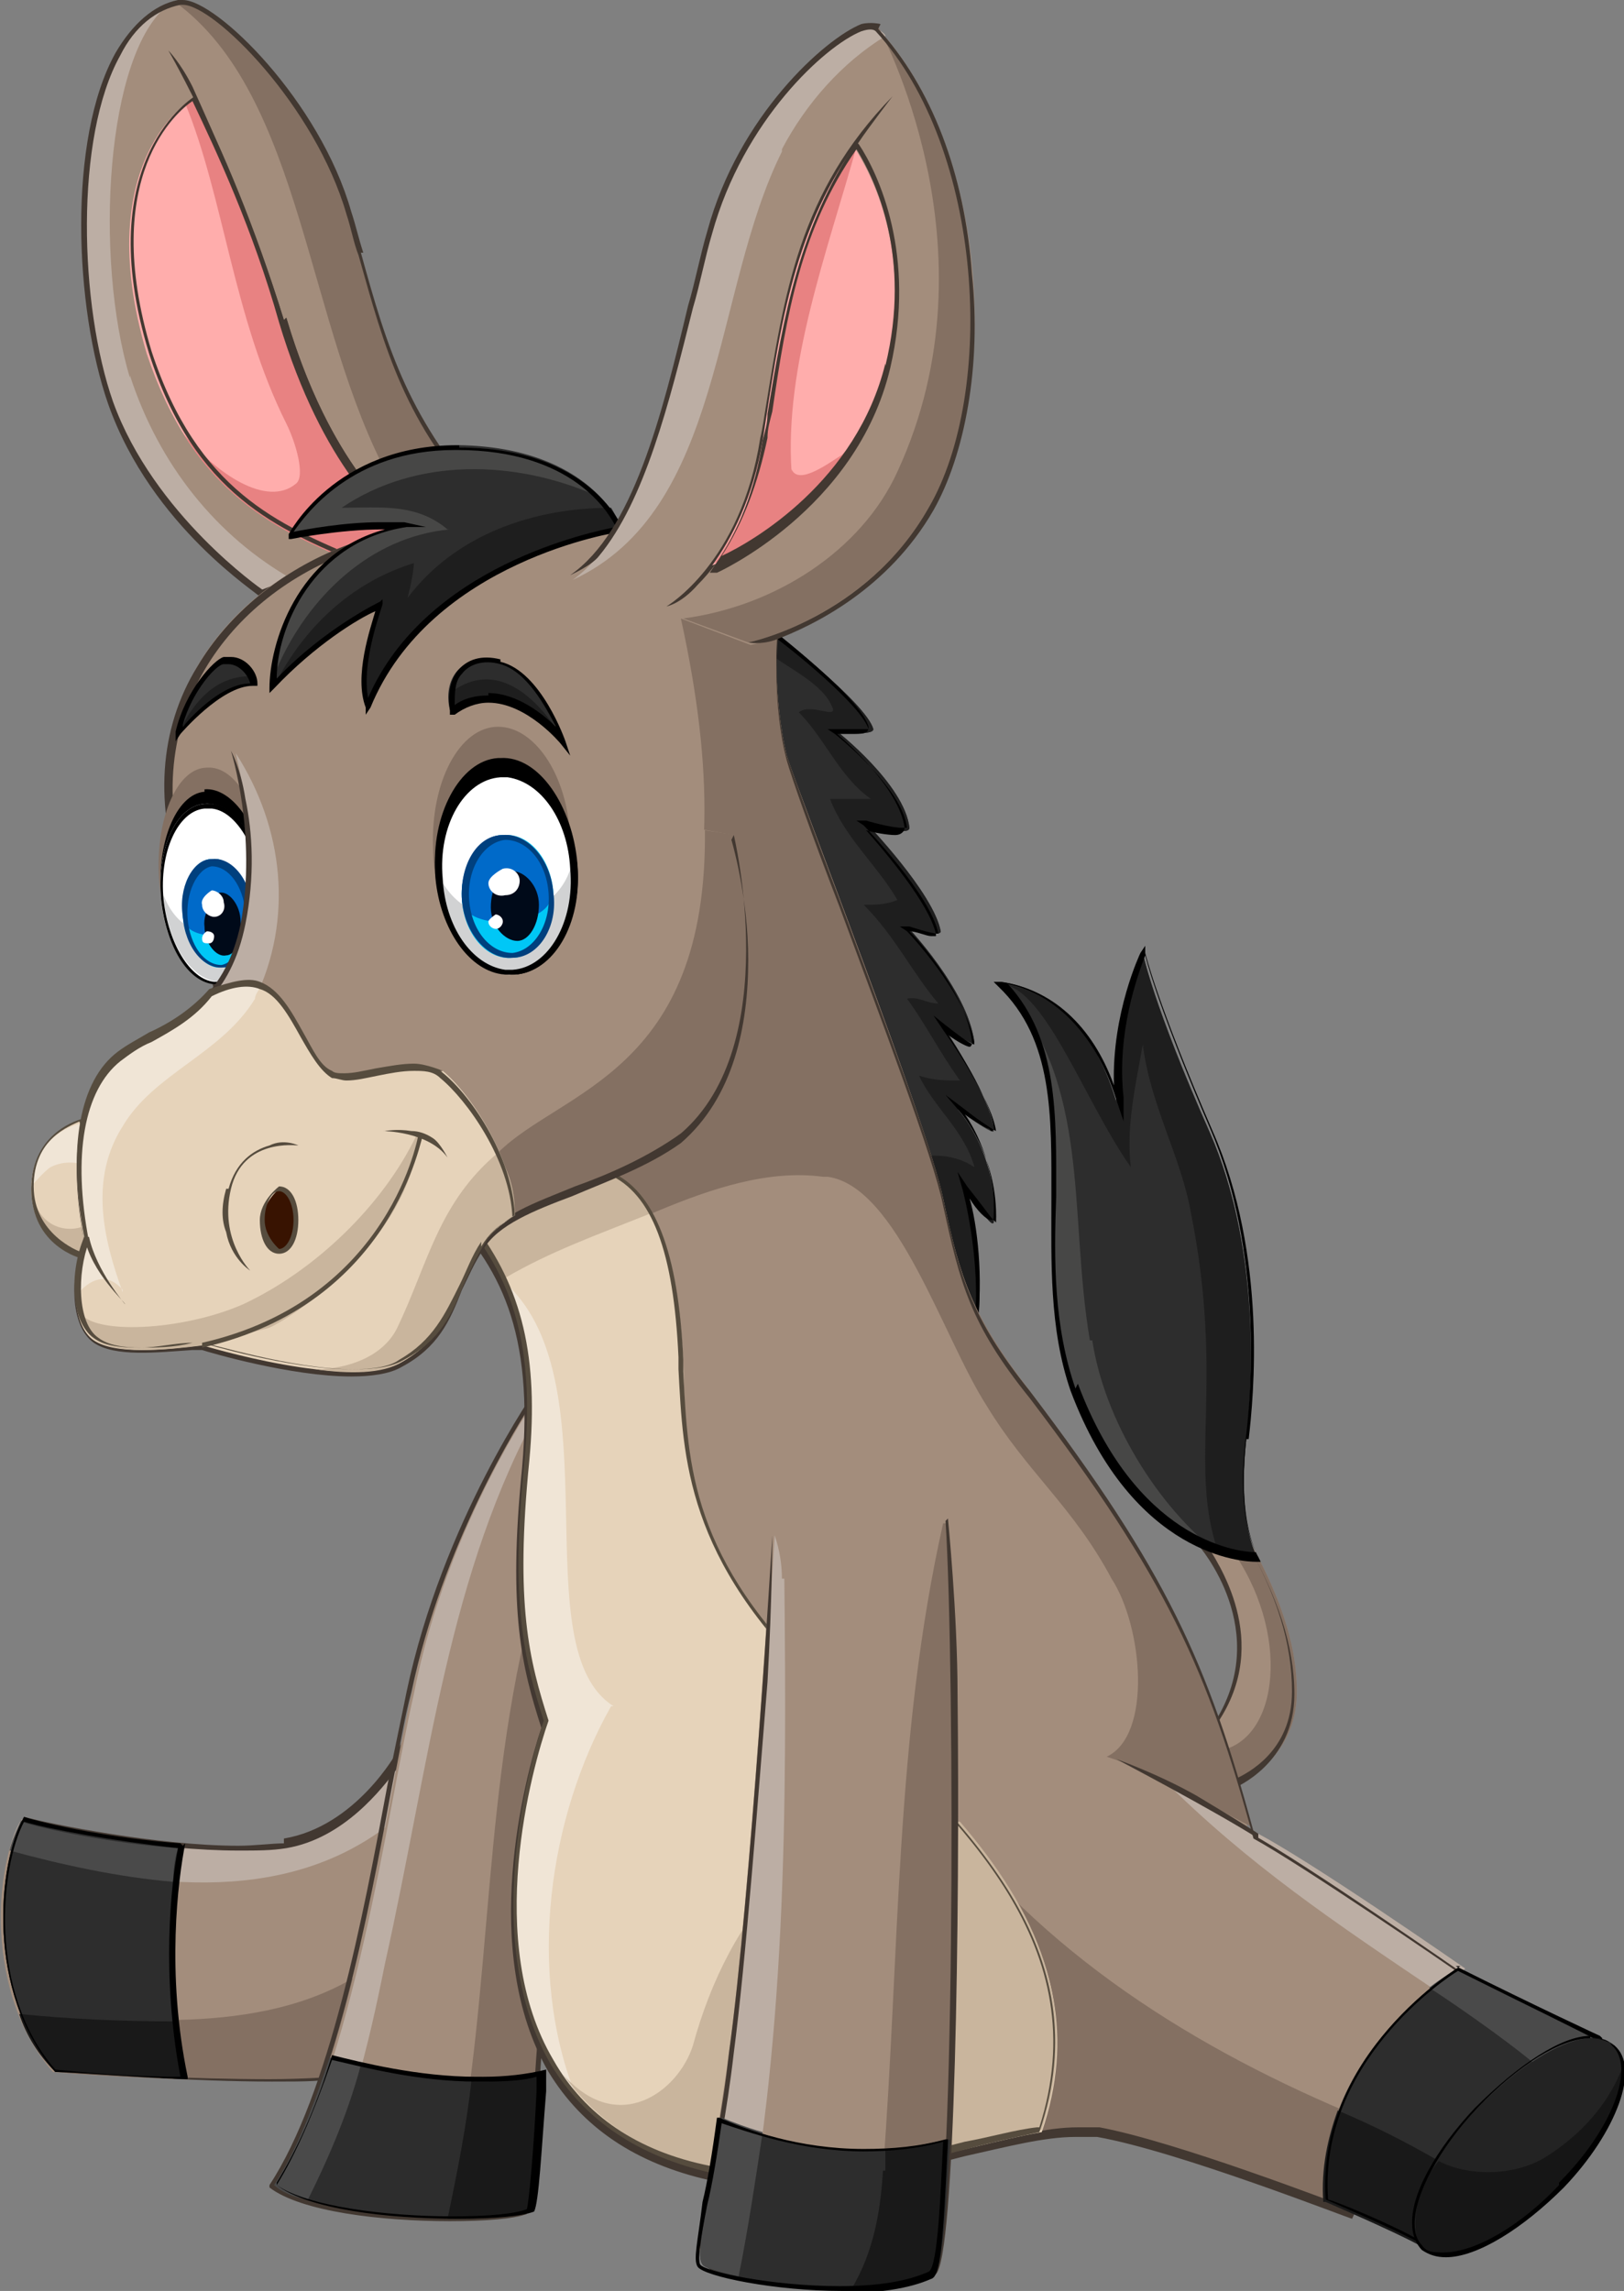 <?xml version="1.0" encoding="UTF-8"?><svg id="Layer_2" xmlns="http://www.w3.org/2000/svg" viewBox="0 0 6.75 9.52"><rect x="0" y="0" width="6.75" height="9.52" fill="#808080" stroke="none"/><defs><style>.cls-1{fill:#bcaea4;}.cls-2{fill:#e6d3ba;}.cls-3{fill:#fff;}.cls-4{fill:#4a4a4a;}.cls-5{fill:#00c7f6;}.cls-6{fill:#232323;}.cls-7{fill:#564c3e;}.cls-8{fill:#a38d7c;}.cls-9{fill:#847062;}.cls-10{fill:#f0e5d6;}.cls-11{fill:#e88282;}.cls-12{fill:#474746;}.cls-13{fill:#d1d2d3;}.cls-14{fill:#381301;}.cls-15{fill:#ffadac;}.cls-16{fill:#006ac9;}.cls-17{fill:#161616;}.cls-18{fill:#000a19;}.cls-19{fill:#2d2d2d;}.cls-20{fill:#191919;}.cls-21{fill:#c9b59d;}.cls-22{fill:#423831;}.cls-23{fill:#1e1e1e;}.cls-24{fill:#00407e;}</style></defs><g><path class="cls-8" d="m.74.01c-.45.1-.46,1.15-.28,1.66.18.51.63.79.63.79,0,0,.53-.22.95-.34-.4-.42-.45-.77-.59-1.24C1.32.41.87-.02.74.01Z"/><path class="cls-1" d="m.54,1.57C.39,1.07.44.22.7.02c-.42.15-.42,1.16-.24,1.65.18.51.63.79.63.79,0,0,.05-.02.13-.05-.32-.18-.56-.48-.68-.85Z"/><path class="cls-9" d="m1.45.88C1.32.41.87-.02.74.01c0,0,0,0-.01,0,.53.39.54,1.34.89,1.98.05.09.12.13.18.2.08-.03.16-.05.24-.07-.4-.42-.45-.77-.59-1.24Z"/><path class="cls-22" d="m1.51,1.05c-.02-.06-.03-.11-.05-.17-.13-.46-.56-.88-.7-.88,0,0-.01,0-.02,0-.1.02-.19.1-.26.22-.2.36-.17,1.06-.03,1.46.18.51.63.79.63.8h0s0,0,0,0c0,0,.53-.22.95-.34h.02s-.01-.02-.01-.02c-.34-.37-.43-.67-.54-1.07Zm-.42,1.4s-.45-.31-.62-.78c-.14-.4-.16-1.1.03-1.44.06-.12.15-.19.25-.21,0,0,0,0,.01,0C.89.02,1.31.44,1.44.89c.02.06.03.12.05.17.11.39.19.7.53,1.06-.4.12-.88.31-.93.33Z"/></g><path class="cls-22" d="m1.18,1.33c-.13-.42-.29-.77-.38-.97-.05-.1-.1-.15-.1-.15,0,0,.28.48.47,1.12.21.72.57.91.57.91v-.02s-.34-.19-.55-.9Z"/><g><path class="cls-15" d="m1.17,1.34c-.12-.4-.27-.73-.37-.93,0,0-.43.25-.19,1.06.19.57.52.72.87.87.15,0,.21-.06.23-.11-.08-.05-.36-.28-.54-.89Z"/><path class="cls-11" d="m1.17,1.34c-.12-.4-.27-.73-.37-.93,0,0,0,0-.03.02.16.39.2.89.42,1.33.04.08.08.22.04.25-.12.1-.33-.04-.47-.21.19.31.45.43.72.54.15,0,.21-.06.23-.11-.08-.05-.36-.28-.54-.89Z"/><path class="cls-22" d="m1.18,1.33c-.12-.39-.26-.72-.37-.93h0s0,0,0,0c0,0-.44.26-.19,1.07.19.59.54.73.87.87h0s.01,0,.02,0h0c.16,0,.21-.08.22-.12h0s0-.01,0-.01c-.08-.05-.36-.28-.54-.89Zm.31.99c-.33-.14-.67-.28-.86-.86-.22-.73.11-1,.17-1.04.1.21.25.53.36.92.18.6.45.83.54.89-.02.03-.07.1-.22.09Z"/></g><g><path class="cls-19" d="m4.13,4.69c-.02-.15-.22-.44-.22-.44,0,0,.14.11.14.08-.03-.22-.28-.48-.28-.48,0,0,.14.05.14.02-.03-.16-.31-.45-.31-.45,0,0,.18.06.18.02-.02-.18-.3-.4-.3-.4,0,0,.15.02.15-.01-.03-.11-.42-.41-.42-.41,0,0-.05.21,0,.47.07.35.26.8.33,1.03.13.41.28,1.03.52,1.42.04-.29-.04-.6-.04-.6,0,0,.1.17.11.14.02-.29-.15-.47-.15-.47,0,0,.15.11.15.09Z"/><path class="cls-23" d="m3.98,4.6s.15.11.15.09c-.02-.15-.22-.44-.22-.44,0,0,.14.11.14.08-.03-.22-.28-.48-.28-.48,0,0,.14.05.14.02-.03-.16-.31-.45-.31-.45,0,0,.18.06.18.02-.02-.18-.3-.4-.3-.4,0,0,.15.02.15-.01-.03-.11-.42-.41-.42-.41,0,0,0,.03-.02.09.09.07.23.13.27.23.02.05-.09-.02-.14.02.11.11.17.27.3.36h-.17c.06.16.2.28.28.42-.05.02-.09.02-.14.02.13.13.2.28.31.41-.05,0-.08-.03-.13-.02.08.11.14.23.22.34-.06,0-.11,0-.17-.02.06.13.19.23.23.38-.09-.06-.21-.06-.3-.02.08.26.18.52.31.71.04-.29-.04-.6-.04-.6,0,0,.1.17.11.14.02-.29-.15-.47-.15-.47Z"/><path d="m4.12,4.7s.01,0,.01-.01c-.01-.11-.13-.3-.19-.39.04.03.08.05.09.05,0,0,.01,0,.01-.02-.02-.18-.19-.39-.26-.46.03,0,.07.02.09.02,0,0,.02,0,.02,0,0,0,0,0,0-.01-.03-.13-.22-.35-.29-.43.03.01.09.02.12.02s.04-.02.04-.03c-.02-.15-.21-.33-.28-.39.01,0,.03,0,.05,0,.06,0,.08,0,.08-.03h0c-.03-.12-.41-.41-.42-.42h-.01s0,0,0,0c0,0-.05.21,0,.48.05.25.16.55.25.79.03.09.06.18.09.24.03.09.06.2.09.31.11.38.24.81.43,1.11v.02s.02-.03.02-.03c.03-.21,0-.44-.03-.54.03.05.07.09.09.09,0,0,.01,0,.01-.01h0c.01-.2-.07-.36-.12-.43.04.03.09.06.1.06Zm0,.36s-.06-.08-.1-.13l-.04-.06.02.07s.08.29.05.57c-.18-.3-.3-.71-.41-1.08-.03-.11-.06-.22-.09-.31-.02-.07-.05-.15-.09-.24-.09-.24-.2-.54-.25-.79-.04-.22-.01-.4,0-.45.07.05.37.29.4.39,0,0-.02,0-.06,0-.04,0-.08,0-.08,0h-.03s.03.02.03.02c0,0,.28.22.3.39,0,0,0,0-.02,0-.05,0-.15-.03-.15-.03h-.04s.03.02.03.02c0,0,.28.29.31.45,0,0,0,0,0,0-.03,0-.12-.03-.12-.03h-.04s.03.02.03.02c0,0,.25.26.28.47-.02,0-.08-.05-.12-.08l-.05-.04.04.06s.2.28.22.42c-.02-.01-.08-.05-.13-.09l-.08-.06.06.07s.16.18.15.46Z"/></g><g><path class="cls-8" d="m4.98,6.41s.33.37.07.76l.09.24s.25-.09.25-.38c0-.21-.08-.42-.21-.65-.11.04-.19.02-.19.02Z"/><path class="cls-9" d="m5.17,6.38s-.06.02-.08.02c.27.34.24.8,0,.87l.05.14s.25-.09.25-.38c0-.21-.08-.42-.21-.65Z"/><path class="cls-22" d="m5.18,6.37h0c-.06.02-.11.03-.15.03-.03,0-.04,0-.04,0h-.03s.02.02.02.02c0,0,.32.36.06.75h0s.09.26.09.26h0s.25-.1.25-.39c0-.2-.07-.41-.21-.65h0Zm-.04,1.02l-.08-.23c.23-.34,0-.67-.05-.75,0,0,.01,0,.02,0,.03,0,.08,0,.14-.02.14.24.2.44.2.64,0,.25-.19.34-.23.36Z"/></g><g><path class="cls-19" d="m5.18,5.98c.03-.27.05-.81-.15-1.27-.24-.54-.28-.75-.28-.75,0,0-.14.29-.11.62-.09-.29-.26-.47-.48-.5.41.4.08,1.07.3,1.69.27.73.77.71.77.71,0,0-.09-.13-.05-.5Z"/><path class="cls-12" d="m4.53,5.57c-.09-.53.01-1.06-.36-1.48,0,0,0,0-.01,0,.41.4.08,1.07.3,1.69.17.46.44.62.61.68-.26-.2-.48-.56-.53-.89Z"/><path class="cls-23" d="m5.23,6.48s-.09-.13-.05-.5c.03-.27.05-.81-.15-1.27-.24-.54-.28-.75-.28-.75,0,0-.14.29-.11.62-.08-.28-.25-.46-.47-.49.18.03.34.49.53.76-.02-.17.02-.34.05-.51.03.25.16.47.2.7.14.7-.01,1.04.11,1.4-.07-.01-.21-.09-.27-.15.22.2.44.19.44.19Z"/><path d="m5.19,5.98c.02-.17.08-.76-.15-1.28-.23-.53-.28-.74-.28-.74v-.03s-.02.03-.02.03c0,0-.12.25-.11.55-.09-.25-.26-.4-.47-.43h-.03s.02.02.02.02c.23.22.22.54.22.88,0,.26-.01.54.08.8.26.69.72.71.77.71,0,0,0,0,0,0h.02s-.01-.02-.01-.02c0,0-.09-.14-.05-.49Zm-.72-.21c-.09-.26-.09-.53-.08-.8,0-.33.01-.65-.2-.88.2.04.37.22.45.48l.03.09v-.1c-.03-.27.06-.51.09-.59.02.08.09.3.27.72.22.51.17,1.1.15,1.27-.04.3.02.45.04.49-.09,0-.5-.06-.74-.7Z"/></g><g><path class="cls-8" d="m1.18,7.67c-.3.05-.94-.06-1.09-.11-.11.18-.16.72.13,1.05.21.02,1.01.06,1.17.02.15-.25.26-1.33.26-1.33,0,0-.17.31-.47.37Z"/><path class="cls-1" d="m1.18,7.67c-.3.05-.94-.06-1.09-.11-.02.03-.04.08-.05.13.53.15,1.13.24,1.58-.11.02-.16.03-.28.03-.28,0,0-.17.31-.47.37Z"/><path class="cls-9" d="m.08,8.37c.03.09.08.17.15.24.21.02,1.01.06,1.17.02.05-.08.09-.26.13-.45-.4.28-.98.22-1.45.18Z"/><path class="cls-22" d="m1.18,7.66c-.05,0-.12.01-.19.01-.33,0-.78-.09-.89-.12h0s0,0,0,0c-.11.19-.16.73.13,1.06h0s0,0,0,0c.14.01.59.04.9.04.14,0,.23,0,.28-.02h0s0,0,0,0c.15-.25.25-1.29.26-1.34v-.05s-.02.04-.02.04c0,0-.17.31-.47.36Zm.21.97s-.13.01-.27.01c-.31,0-.75-.02-.89-.04-.28-.32-.23-.84-.13-1.03.12.04.56.12.89.12.08,0,.14,0,.2-.01.24-.04.4-.25.46-.33-.02.2-.12,1.05-.25,1.28Z"/></g><g><path class="cls-19" d="m.75,7.67c-.28-.02-.56-.08-.65-.11-.11.18-.16.72.13,1.05.1,0,.31.02.54.03-.09-.44-.04-.83-.01-.97Z"/><path class="cls-4" d="m.09,7.56s-.04.08-.05.13c.22.06.45.11.68.13,0-.06.01-.11.02-.14-.28-.02-.56-.08-.65-.11Z"/><path class="cls-20" d="m.08,8.37c.03.09.08.17.15.24.1,0,.31.02.54.03-.02-.08-.03-.17-.04-.24-.22,0-.44-.01-.64-.03Z"/><path d="m.76,7.67h0s-.01-.01-.01-.01c-.28-.02-.56-.08-.65-.11h0s0,0,0,0c-.11.19-.16.73.13,1.06h0s0,0,0,0c.09,0,.31.02.54.03h.01s0-.01,0-.01c-.09-.43-.04-.82-.01-.97Zm-.53.93c-.28-.32-.23-.84-.13-1.03.1.03.37.08.64.11-.03.15-.07.53.01.95-.22,0-.42-.02-.52-.03Z"/></g><g><path class="cls-8" d="m1.71,7.04c-.11.48-.25,1.56-.57,2.05.2.15.92.16,1.05.1.03-.06.05-.74.08-1.01.03-.27-.03-2.4-.03-2.4,0,0-.39.54-.53,1.26Z"/><path class="cls-1" d="m2.25,5.83s0-.05,0-.05c0,0-.39.54-.53,1.26-.11.48-.25,1.56-.57,2.05.03.03.08.05.14.06.16-.31.24-.64.31-.99.19-.85.26-1.62.65-2.32Z"/><path class="cls-9" d="m2.2,6.72c-.21.85-.15,1.69-.35,2.5.16,0,.29-.01.34-.03.03-.06.05-.74.08-1.01.02-.16,0-.98-.01-1.62-.03.05-.05.1-.06.16Z"/><path class="cls-22" d="m2.25,5.75l-.02.02s-.39.55-.54,1.26c-.02.1-.05.24-.08.39-.1.54-.24,1.28-.49,1.66h0s0,.01,0,.01c.13.1.46.14.75.14h0c.15,0,.27-.01.32-.03h0s0,0,0,0c.02-.04.03-.25.05-.5.01-.19.03-.39.04-.51.03-.26-.03-2.38-.03-2.41v-.03Zm.01,2.43c-.01.12-.03.32-.04.51-.01.22-.03.45-.04.49-.05.02-.16.03-.31.03h0c-.27,0-.6-.04-.73-.13.25-.38.39-1.12.49-1.66.03-.15.05-.28.08-.39.13-.61.44-1.11.52-1.23,0,.27.06,2.13.03,2.37Z"/></g><g><path class="cls-19" d="m1.37,8.55c-.07.21-.14.39-.23.53.2.15.92.16,1.05.1.02-.04.03-.31.05-.57-.31.07-.69-.01-.87-.06Z"/><path class="cls-4" d="m1.37,8.55c-.07.21-.14.39-.23.53.03.03.08.05.14.06.09-.18.17-.37.22-.56-.05-.01-.09-.02-.13-.03Z"/><path class="cls-20" d="m1.96,8.64c-.02.19-.06.39-.1.58.16,0,.29-.01.34-.03.02-.04.03-.31.05-.57-.09.02-.19.03-.28.03Z"/><path d="m1.98,8.63c-.24,0-.48-.06-.6-.09h0s0,0,0,0c-.07.23-.15.4-.23.53h0s0,.01,0,.01c.13.1.46.14.75.14h0c.15,0,.27-.01.32-.03h0s0,0,0,0c.02-.04.03-.25.05-.5v-.09s0,0,0,0c-.08.02-.17.03-.26.03Zm.25.06c-.01.22-.03.45-.04.49-.05.02-.16.03-.31.03h0c-.27,0-.6-.04-.73-.13.08-.13.15-.29.23-.52.13.03.36.09.6.09.09,0,.18,0,.25-.02v.06Z"/></g><g><path class="cls-8" d="m4.28,5.78c-.24-.31-.29-.47-.36-.8-.07-.33-.6-1.68-.65-1.84-.06-.25-.04-.51-.04-.51,0,0-.63-.82-1.8-.36-.47.18-.92.66-.66,1.39.16.53.22.73.22.73l.85.59c.24.24.4.52.34,1.1-.05.58,0,.81.08,1.08-.18.55-.33,1.65.69,1.86.67.12,1.27-.23,1.61-.17.34.06,1.06.34,1.06.34l.45-1.01s-.66-.46-.88-.57c-.2-.72-.38-1.1-.93-1.84Z"/><path class="cls-1" d="m5.21,7.61s0,0,0,0c-.13-.05-.25-.14-.38-.22.36.36.72.6,1.15.89l.11-.1s-.66-.46-.88-.57Z"/><path class="cls-9" d="m3.92,7.56c-.22.42-.41.84-.77,1.19-.07.08-.12.17-.15.27.65.09,1.23-.23,1.57-.17.34.06,1.06.34,1.06.34l.15-.34s-.03-.02-.05-.02c-.7-.28-1.35-.67-1.81-1.27Z"/><path class="cls-9" d="m3.44,4.89c.29.04.48.67.66.95.17.28.36.42.52.72.13.2.17.65-.02.74.22.07.4.19.6.29-.2-.7-.37-1.08-.92-1.81-.24-.31-.29-.47-.36-.8-.07-.33-.6-1.68-.65-1.84-.06-.25-.04-.51-.04-.51,0,0-.05-.06-.15-.15-.11.05-.15.03-.25.09.14.64.13,1.1-.03,1.55-.05.16-.13.31-.28.36-.33.06-.51.28-.65.53.08.08.15.18.2.28.41-.09.9-.46,1.35-.4Z"/><path class="cls-22" d="m5.21,7.61c-.19-.7-.36-1.08-.93-1.83-.25-.31-.29-.48-.36-.8-.04-.2-.26-.78-.43-1.24-.11-.29-.2-.54-.22-.6-.06-.25-.04-.51-.03-.51h0s0,0,0,0c0,0-.39-.5-1.12-.5-.22,0-.46.05-.69.14-.26.1-.48.28-.61.5-.16.26-.18.58-.06.91.16.53.22.73.22.73h0s.85.6.85.6c.25.25.39.52.34,1.09-.06.6,0,.83.08,1.08-.07.21-.26.93.03,1.43.14.23.36.38.67.45.09.02.19.02.29.02h0c.28,0,.54-.06.77-.12.18-.04.33-.08.46-.08.03,0,.06,0,.09,0,.34.06,1.05.34,1.06.34h0s.46-1.02.46-1.02h0s-.66-.46-.88-.58Zm.41,1.57c-.08-.03-.73-.28-1.05-.34-.03,0-.06,0-.09,0-.13,0-.28.04-.46.08-.23.06-.49.12-.77.12h0c-.1,0-.19,0-.29-.02-.3-.06-.52-.21-.65-.44-.29-.49-.09-1.21-.02-1.41h0s0,0,0,0c-.08-.25-.14-.48-.08-1.08.05-.57-.1-.86-.35-1.1l-.85-.59s-.07-.24-.22-.72c-.24-.68.15-1.19.65-1.38.24-.09.47-.14.69-.14.68,0,1.07.45,1.1.49,0,.03-.02.28.04.51.02.07.1.3.22.61.17.46.39,1.04.43,1.24.07.32.11.49.36.8.57.75.74,1.13.93,1.83h0s0,0,0,0c.2.11.8.52.87.57l-.45.99Z"/></g><g><path class="cls-9" d="m.86,3.19c-.12,0-.21.2-.2.44.01.24.12.43.24.42.12,0,.21-.2.2-.44-.01-.24-.12-.43-.24-.42Z"/><path d="m.85,3.29c-.12.01-.2.22-.18.43.02.22.14.38.26.37s.2-.2.18-.42c-.02-.22-.14-.4-.26-.39Z"/><path class="cls-3" d="m.85,3.34c-.12.01-.2.19-.18.4.02.21.13.36.25.35.12-.01.2-.19.18-.4-.02-.21-.13-.36-.25-.35Z"/><path class="cls-13" d="m1.1,3.66c-.02.23-.32.32-.42.06,0,0,0,0,0,.01.02.21.13.36.25.35.12-.01.2-.19.18-.4,0-.01,0-.02,0-.03Z"/><g><g><path class="cls-5" d="m.88,3.57c-.08,0-.13.12-.12.24s.09.22.16.21c.08,0,.13-.12.12-.24-.01-.13-.09-.22-.16-.21Z"/><path class="cls-16" d="m.88,3.57c-.08,0-.13.12-.12.24s.29.09.28-.03c-.01-.13-.09-.22-.16-.21Z"/><path class="cls-24" d="m.88,3.57c-.08,0-.14.12-.12.24.01.13.09.22.17.21.08,0,.14-.12.12-.24-.01-.13-.09-.22-.17-.21Zm.04.44c-.07,0-.13-.08-.14-.19-.01-.11.04-.21.1-.22.07,0,.13.08.14.19.01.11-.04.21-.1.22Z"/></g><path class="cls-18" d="m.91,3.71s-.07.07-.06.14c0,.07.05.13.09.12.04,0,.07-.07.06-.14,0-.07-.05-.13-.09-.12Z"/><path class="cls-3" d="m.88,3.7s-.05.03-.04.06c0,.03.03.05.05.05.03,0,.05-.03.04-.06,0-.03-.03-.05-.05-.05Z"/><path class="cls-3" d="m.86,3.87s-.02.01-.02.03.01.02.03.02c.01,0,.02-.01.02-.03,0-.01-.01-.02-.03-.02Z"/></g><path d="m.88,3.34s-.02,0-.03,0c-.12.01-.2.19-.18.4.02.19.11.34.22.35,0,0,.02,0,.03,0,.12-.01.2-.19.18-.4-.02-.19-.11-.34-.22-.35Zm.04.74s-.02,0-.03,0c-.1-.01-.19-.16-.21-.34-.02-.2.06-.37.17-.38,0,0,.02,0,.03,0,.1.01.19.16.21.34.02.2-.06.37-.17.38Z"/></g><g><g><path class="cls-19" d="m6.06,8.18s-.6.36-.55.97c0,0,.28.12.39.18.24-.34.77-.85.77-.85,0,0-.25-.12-.6-.29h0Z"/><path class="cls-4" d="m6.66,8.47s-.25-.12-.6-.29h0s-.07.04-.12.08c.05.03.42.28.53.4.11-.11.19-.19.19-.19Z"/><path class="cls-20" d="m5.51,9.15s.28.12.39.18c.06-.08.13-.18.21-.27-.17-.11-.36-.21-.55-.29-.04.11-.07.24-.06.38Z"/><path d="m6.07,8.17h0s0,0,0,0c0,0-.6.36-.56.97h0s0,0,0,0c0,0,.28.12.39.18h0s0,0,0,0c.24-.33.76-.84.76-.85h0s-.01-.01-.01-.01c0,0-.26-.12-.6-.29Zm-.17,1.14c-.1-.06-.34-.16-.38-.17-.04-.57.49-.92.54-.95.3.15.53.26.58.29-.07.07-.53.53-.75.84Z"/></g><g><path class="cls-6" d="m6.13,8.76c-.22.23-.32.49-.22.58.1.09.36-.03.58-.26.22-.23.31-.49.22-.58-.1-.09-.33.02-.57.26Z"/><path class="cls-17" d="m6.43,8.96c-.14.09-.34.08-.45.02-.12.14-.11.33-.07.36.1.09.36-.03.58-.26.16-.17.26-.36.25-.48-.06.15-.17.27-.31.36Z"/><path d="m6.61,8.46c-.12,0-.3.12-.48.3-.16.17-.27.36-.26.49,0,.04.02.08.04.1.03.02.06.03.1.03.13,0,.32-.12.49-.29.22-.23.32-.5.21-.59-.03-.02-.06-.03-.1-.03Zm-.13.62c-.16.17-.35.28-.48.28-.04,0-.07,0-.09-.03-.02-.02-.03-.05-.03-.09,0-.12.1-.31.26-.48.17-.18.35-.29.47-.29.04,0,.07,0,.09.03.1.09,0,.35-.22.57Z"/></g><path d="m2.24,7.24h.02c.03-.11.13-.29.13-.29h-.02s-.1.18-.13.29Z"/><g><path class="cls-19" d="m1.91,1.86c-.52,0-.7.37-.7.37,0,0,.27-.06.48-.04-.41.06-.56.46-.55.66.21-.22.44-.34.44-.34,0,0-.1.27-.05.42.25-.63,1.05-.74,1.05-.74,0,0-.12-.33-.67-.34Z"/><path class="cls-12" d="m1.86,2.2c-.13-.11-.28-.09-.44-.09.31-.21.72-.2,1.06-.05-.09-.09-.27-.2-.57-.2-.52,0-.7.37-.7.37,0,0,.27-.06.48-.04-.37.05-.52.38-.54.59.13-.3.39-.55.72-.58Z"/><path class="cls-23" d="m1.69,2.5s.03-.11.03-.16c-.26.08-.46.27-.58.51.21-.22.44-.34.44-.34,0,0-.1.27-.05.42.25-.63,1.05-.74,1.05-.74,0,0-.01-.03-.04-.08-.32,0-.65.11-.85.38Z"/><path d="m1.91,1.85h-.01c-.51,0-.7.37-.7.37v.02s.01,0,.01,0c0,0,.2-.04.38-.04,0,0,0,0,.01,0-.37.1-.48.48-.48.66v.02s.02-.02.02-.02c.17-.18.35-.29.42-.32-.02.07-.09.27-.04.4v.03s.02-.03.02-.03c.25-.61,1.03-.73,1.04-.73h.01s0-.01,0-.01c0,0-.13-.34-.68-.34Zm-.38,1.05c-.03-.15.06-.38.06-.39v-.02s-.01.01-.01.01c0,0-.23.11-.43.32,0-.21.15-.57.54-.63h.08s-.09-.02-.09-.02c-.03,0-.06,0-.1,0-.15,0-.31.03-.36.04.05-.07.24-.34.67-.34h.01c.48,0,.63.26.66.32-.1.02-.79.16-1.03.71Z"/></g><g><path class="cls-19" d="m2.07,2.75c-.16-.04-.23.08-.2.2.23-.16.46.12.46.12,0,0-.1-.28-.26-.32Z"/><path class="cls-23" d="m1.87,2.88s0,.04,0,.07c.23-.16.46.12.46.12,0,0,0-.01-.01-.03-.12-.18-.28-.29-.45-.16Z"/><path d="m2.08,2.74c-.08-.02-.14,0-.18.05-.03.04-.04.1-.03.16v.02s.02,0,.02,0c.04-.03.09-.05.14-.05.16,0,.3.17.3.17l.04.05-.02-.06s-.1-.29-.27-.33Zm-.05.15c-.05,0-.1.01-.14.04,0-.05,0-.1.03-.13.03-.04.09-.06.16-.04.11.03.19.18.23.26-.05-.05-.16-.14-.28-.14Z"/></g><g><path class="cls-8" d="m2.95.97c-.15.56-.26,1.21-.57,1.43l.74.28s.49-.1.76-.57c.27-.47.24-1.48-.23-1.99-.08-.05-.55.3-.7.86Z"/><path class="cls-1" d="m3.25.62c.1-.19.25-.36.43-.47,0-.01-.02-.02-.03-.03-.08-.05-.55.3-.7.86-.15.56-.26,1.21-.57,1.43.63-.29.58-1.2.87-1.78Z"/><path class="cls-9" d="m3.65.11s.51.92.08,1.85c-.15.33-.51.56-.89.61l.27.1s.49-.1.76-.57c.27-.47.24-1.48-.23-1.99Z"/><path class="cls-22" d="m3.66.1h0s-.04-.01-.08,0c-.15.06-.51.38-.64.86-.03.1-.05.21-.08.31-.11.46-.23.94-.49,1.12,0,0,.09-.04.12-.08.19-.23.29-.63.39-1.03.03-.1.05-.21.08-.31.13-.47.47-.78.62-.84.03-.01.05-.01.06,0,.45.49.5,1.5.22,1.98-.26.46-.75.56-.75.56,0,0,.05.01.11-.01.16-.06.47-.21.66-.54.13-.23.2-.6.16-.98-.03-.42-.17-.78-.39-1.02Z"/></g><path class="cls-22" d="m3.18,1.71s-.01.07-.02.11c-.08.52-.39.7-.39.7,0,0,.06-.01.13-.09.1-.1.23-.29.28-.61,0-.04.01-.07.02-.11.07-.41.12-.78.37-1.12.04-.06.14-.19.14-.19-.39.4-.45.82-.53,1.31Z"/><g><path class="cls-15" d="m3.17,1.83c-.04.24-.13.41-.21.52h0s.57-.24.72-.82c.12-.48-.06-.81-.13-.92-.26.37-.31.77-.38,1.22Z"/><path class="cls-11" d="m3.29,1.96c-.03-.44.15-.92.27-1.35,0,0,0,0,0-.01-.26.37-.31.77-.38,1.22-.04.24-.13.41-.21.52h0s.35-.15.57-.49c-.01.01-.03.03-.04.04-.05.03-.18.13-.21.06Z"/><path class="cls-22" d="m3.56.59h0c-.24.36-.3.71-.37,1.13,0,.04-.01.07-.02.11-.03.2-.1.38-.2.52l-.02.03h.03s.58-.26.72-.85c.11-.47-.05-.81-.13-.93h0Zm.12.92c-.12.49-.55.74-.68.8.09-.14.15-.3.19-.49,0-.04.01-.07.02-.11.06-.41.12-.76.35-1.09.08.13.23.45.12.9Z"/></g><g><path class="cls-19" d="m.93,2.74s-.16.14-.19.3c0,0,.17-.21.31-.2,0-.04-.06-.12-.12-.1Z"/><path class="cls-23" d="m.75,3.03s.18-.19.3-.19c0-.01,0-.02-.01-.03-.14,0-.23.1-.29.22Z"/><path d="m.95,2.73s-.02,0-.02,0c-.04.01-.16.14-.2.31v.04s.02-.03.02-.03c0,0,.17-.2.3-.2h.02s0-.01,0-.01c0-.05-.05-.11-.11-.11Zm-.19.28c.04-.14.14-.25.17-.25,0,0,.01,0,.02,0,.04,0,.08.04.09.08-.11,0-.23.12-.28.18Z"/></g><g><path class="cls-2" d="m3.42,7.02c-.57-.54-.57-.96-.58-1.36-.02-.39-.09-.69-.3-.77-.2-.03-.46.13-.58.21.18.22.28.49.24.98-.05.58,0,.81.08,1.08-.18.55-.33,1.65.69,1.86.53.09,1.01-.1,1.36-.16.27-.79-.36-1.33-.91-1.84Z"/><path class="cls-10" d="m2.55,7.09c-.38-.24,0-1.33-.44-1.75.08.18.11.41.08.73-.05.58,0,.81.08,1.08-.13.41-.25,1.13.12,1.55-.2-.51-.11-1.15.15-1.61Z"/><path class="cls-21" d="m2.54,4.89c-.2-.03-.46.13-.58.21.05.06.1.14.14.21.19-.11.36-.17.61-.27-.04-.07-.1-.13-.17-.16Z"/><path class="cls-21" d="m3.92,7.56c-.53-.05-.89.39-1.04.94-.06.19-.31.38-.54.12.13.18.32.33.63.39.53.09,1.01-.1,1.36-.16.17-.51-.03-.92-.34-1.28-.02,0-.04,0-.06-.01Z"/><path class="cls-7" d="m3.49,7.07s-.05-.04-.07-.07c-.55-.52-.56-.91-.58-1.3v-.05c-.02-.45-.12-.7-.3-.78h0s-.04,0-.06,0c-.19,0-.41.14-.53.22h0s0,.01,0,.01c.2.25.27.54.23.97-.06.6,0,.83.08,1.08-.07.21-.26.93.03,1.43.14.23.36.38.67.45.09.02.19.02.29.02h0c.28,0,.54-.06.77-.12.11-.03.21-.05.3-.07h0s0,0,0,0c.26-.76-.3-1.28-.84-1.79Zm.82,1.77c-.09.01-.19.04-.3.06-.23.06-.49.12-.77.12-.1,0-.19,0-.29-.02-.3-.06-.52-.21-.65-.44-.29-.49-.09-1.21-.02-1.41h0s0,0,0,0c-.08-.25-.14-.48-.08-1.08.04-.43-.03-.72-.23-.98.12-.08.33-.21.51-.21.02,0,.03,0,.05,0,.18.08.27.32.29.76v.05c.02.37.03.79.59,1.32.02.02.05.04.07.07.53.5,1.08,1.01.84,1.76Z"/></g><g><path class="cls-2" d="m.13,4.94c0,.23.2.28.2.28.15-.21,0-.56,0-.56,0,0-.2.05-.2.28Z"/><path class="cls-10" d="m.13,4.93s.05-.06.08-.08c.06-.03.12-.02.17,0-.02-.1-.05-.18-.05-.18,0,0-.19.04-.2.26Z"/><path class="cls-21" d="m.14,4.98c.02.2.2.25.2.25.04-.05.06-.12.06-.18-.04.08-.22.09-.26-.07Z"/><path class="cls-7" d="m.34,4.65h0s-.21.05-.21.29c0,.24.21.29.21.29h0s0,0,0,0c.15-.21,0-.56,0-.57h0Zm-.01.55s-.19-.07-.19-.27c0-.2.15-.25.19-.27.02.05.13.35,0,.54Z"/></g><g><path class="cls-8" d="m.97,3.11s.11.34.04.72-.35.43-.52.56c-.17.13-.2.41-.14.76-.06.14-.05.35.04.41s.29.04.45.02c0,0,.62.19.83.07s.22-.29.34-.49c.12-.2.53-.22.82-.45.45-.38.22-1.24.22-1.24l-2.08-.37Z"/><path class="cls-1" d="m.51,5.37c-.08-.22-.14-.47,0-.69.13-.22.41-.3.55-.53.16-.33.12-.71-.08-1.02.02.09.09.38.03.7-.07.38-.35.43-.52.56-.17.13-.2.41-.14.76-.03.07-.04.16-.04.23.05-.06.12-.1.19-.02Z"/><path class="cls-9" d="m2.07,4.79c-.21.21-.31.51-.45.77-.06.12-.18.13-.31.13.14.02.28.02.36-.03.21-.12.22-.29.34-.49.12-.2.53-.22.82-.45.45-.38.23-1.25.23-1.25l-.13-.02c.01,1.01-.6,1.08-.86,1.34Z"/><path class="cls-22" d="m3.05,3.47s.21.87-.22,1.24c-.14.1-.3.17-.44.22-.17.07-.32.12-.38.23-.04.06-.06.12-.09.18-.06.12-.11.23-.25.31-.2.12-.81-.07-.82-.07h0s0,0,0,0c-.01,0-.03,0-.04,0-.15.02-.31.03-.4-.02-.09-.06-.09-.27-.04-.4h0s0,0,0,0c-.07-.36-.02-.63.13-.75.04-.03.08-.06.13-.08.16-.09.33-.19.39-.49.04-.2.03-.38,0-.52-.02-.13-.06-.2-.06-.2,0,0,.11.35.04.72-.06.29-.23.38-.38.47-.05.03-.09.05-.13.08-.16.12-.21.4-.14.77-.06.14-.06.35.04.42.09.06.26.04.41.03.01,0,.03,0,.04,0,.03.01.37.11.62.11.08,0,.16-.01.21-.04.15-.08.2-.19.25-.32.03-.06.05-.11.09-.17.06-.1.21-.16.37-.22.14-.06.31-.12.45-.22.22-.19.28-.49.28-.76,0-.27-.07-.5-.07-.5Z"/></g><g><path class="cls-9" d="m2.07,3.02c-.16,0-.28.23-.27.5,0,.27.14.49.3.49.16,0,.28-.23.27-.5,0-.27-.14-.49-.3-.49Z"/><path d="m2.07,3.15c-.16.01-.28.24-.26.48.02.24.16.43.33.42.16-.01.28-.22.26-.46s-.16-.45-.32-.44Z"/><path class="cls-3" d="m2.07,3.21c-.16.01-.27.21-.25.44.02.23.16.41.31.4.16-.01.27-.21.25-.44-.02-.23-.16-.41-.31-.4Z"/><path class="cls-13" d="m2.38,3.57c-.04.26-.43.35-.56.06,0,0,0,0,0,.01.02.23.16.41.31.4.16-.01.27-.21.25-.44,0-.01,0-.02,0-.03Z"/><g><g><path class="cls-5" d="m2.09,3.47c-.1,0-.18.13-.17.27.01.14.1.25.21.24.1,0,.18-.13.17-.27-.01-.14-.1-.25-.21-.24Z"/><path class="cls-16" d="m2.09,3.47c-.1,0-.18.13-.17.27.01.14.39.11.37-.03-.01-.14-.1-.25-.21-.24Z"/><path class="cls-24" d="m2.09,3.47c-.11,0-.18.13-.17.27.01.14.11.25.21.24.11,0,.19-.13.17-.27-.01-.14-.11-.25-.21-.24Zm.04.49c-.09,0-.17-.09-.18-.22s.06-.24.15-.25c.09,0,.17.09.18.22.01.13-.06.24-.15.25Z"/></g><path class="cls-18" d="m2.13,3.62c-.05,0-.09.07-.09.15,0,.08.06.14.11.14.05,0,.09-.07.09-.15s-.06-.14-.11-.14Z"/><path class="cls-3" d="m2.09,3.61s-.06.03-.06.06.03.06.07.05c.04,0,.06-.03.06-.06s-.03-.06-.07-.05Z"/><path class="cls-3" d="m2.06,3.8s-.03.02-.03.03c0,.02.02.03.03.03.02,0,.03-.02.03-.03,0-.02-.02-.03-.03-.03Z"/></g><path d="m2.11,3.2s-.03,0-.04,0c-.16.01-.28.21-.26.45.02.21.14.39.29.4.01,0,.03,0,.04,0,.16-.01.28-.21.26-.45-.02-.21-.14-.39-.29-.4Zm.02.83s-.02,0-.03,0c-.14-.02-.25-.18-.26-.38-.02-.22.09-.41.24-.42.01,0,.02,0,.03,0,.14.02.25.18.26.38.02.22-.09.41-.24.42Z"/></g><g><path class="cls-2" d="m1.83,4.46c-.13-.09-.35.05-.45,0-.11-.05-.16-.32-.3-.36-.06-.02-.14,0-.21.03-.12.13-.27.19-.38.27-.17.13-.2.41-.14.76-.06.14-.05.35.04.41s.29.04.45.02c0,0,.62.19.83.07s.22-.29.34-.49c.03-.05.07-.08.13-.12-.01-.25-.19-.51-.3-.6Z"/><path class="cls-10" d="m.51,5.37c-.08-.22-.14-.47,0-.69.13-.22.41-.3.55-.53,0-.02.02-.04.03-.06h0c-.06-.02-.14,0-.21.03-.12.13-.27.19-.38.27-.17.13-.2.41-.14.76-.03.07-.04.16-.04.23.05-.06.12-.1.19-.02Z"/><path class="cls-21" d="m1.73,4.72c-.14.29-.42.56-.72.7-.25.11-.63.13-.68.03.01.05.03.1.07.12.09.06.29.04.45.02,0,0,.18-.05.26-.07.03,0,.59-.33.63-.8Z"/><path class="cls-21" d="m1.31,5.69c.14.02.28.02.36-.03.21-.12.22-.29.34-.49.03-.05.07-.08.13-.12,0-.1-.02-.17-.07-.26-.25.21-.29.46-.42.73-.06.12-.21.17-.34.17Z"/><path class="cls-7" d="m1.84,4.45s-.07-.03-.12-.03-.1.01-.16.02c-.05.01-.09.02-.13.02-.02,0-.04,0-.05-.01-.05-.02-.08-.09-.12-.16-.05-.09-.1-.18-.18-.21-.05-.02-.12,0-.21.03h0s0,0,0,0c-.07.08-.16.14-.25.18-.05.03-.09.05-.13.08-.16.12-.21.4-.14.77-.06.14-.06.35.04.42.04.03.1.04.19.04.07,0,.14,0,.22-.02.01,0,.03,0,.04,0,.03,0,.37.11.63.11h0c.09,0,.16-.01.21-.04.15-.08.2-.19.25-.32.03-.06.05-.11.09-.17.02-.04.07-.08.12-.11h0s0,0,0,0c-.01-.25-.19-.51-.31-.6Zm.16.71c-.04.06-.06.12-.09.18-.06.12-.11.23-.25.31-.04.03-.11.04-.2.04-.26,0-.62-.11-.62-.11h0s0,0,0,0c-.01,0-.03,0-.04,0-.07,0-.15.02-.21.02-.08,0-.14-.01-.18-.04-.09-.06-.09-.27-.04-.4h0s0,0,0,0c-.07-.36-.02-.63.13-.75.04-.03.08-.06.13-.08.09-.05.18-.1.25-.19.08-.04.15-.05.2-.03.07.02.12.11.17.2.04.07.08.14.13.17.02,0,.04.01.06.01.04,0,.08-.01.13-.02.05-.01.1-.02.15-.02.04,0,.08,0,.11.03.11.09.29.34.3.58-.06.03-.1.07-.13.12Z"/></g><path class="cls-7" d="m.37,5.14h-.02c.03.15.17.27.17.28,0,0-.12-.14-.15-.28Z"/><path class="cls-7" d="m.94,4.94c-.02.07-.02.13,0,.18.02.11.1.16.1.16,0,0-.13-.13-.08-.34.05-.21.27-.18.28-.18,0,0-.06-.03-.12,0-.07.02-.14.07-.17.18Z"/><g><path class="cls-14" d="m1.16,4.94s-.07.06-.07.13.03.13.07.13.07-.06.07-.13-.03-.13-.07-.13Z"/><path class="cls-7" d="m1.16,4.93s-.08.06-.08.14.03.14.08.14.08-.06.08-.14-.03-.14-.08-.14Zm0,.26s-.06-.05-.06-.12.03-.12.06-.12.06.05.06.12-.03.12-.06.12Z"/></g><path class="cls-7" d="m.84,5.58v.02c.8-.18.91-.88.92-.89h-.02s-.11.69-.9.87Z"/><path class="cls-7" d="m1.59,4.7s.19,0,.27.11c0,0-.03-.06-.06-.08-.03-.02-.06-.03-.09-.03-.06-.01-.11,0-.11,0Z"/><path class="cls-22" d="m4.64,7.31s.4.21.59.33v-.02c-.06-.04-.16-.1-.26-.16-.16-.09-.33-.15-.33-.15Z"/></g><g><path class="cls-8" d="m3.21,6.38s-.09,1.49-.18,2.15-.16.79-.1.88c.06.09.83.13.94.04.11-.09.09-2.61.06-3.13l-.72.06Z"/><path class="cls-1" d="m3.25,6.56c0-.06-.01-.12-.03-.18h0s-.09,1.49-.18,2.15-.16.79-.1.88c.01.02.06.04.13.05.2-.96.2-1.94.19-2.9Z"/><path class="cls-9" d="m3.92,6.33c-.2.89-.18,1.78-.25,2.69-.01.17-.04.33-.12.49.15,0,.29-.02.33-.05.11-.09.09-2.61.06-3.13h-.02Z"/><path class="cls-22" d="m3.93,6.32c.04.61.04,3.03-.06,3.12-.07.06-.44.06-.7.03-.12-.02-.2-.04-.22-.07-.03-.05-.02-.12.01-.3.02-.13.06-.31.09-.57.05-.38.1-1.05.14-1.54.02-.35.02-.61.02-.61,0,.01-.09,1.5-.18,2.15-.03.27-.07.44-.09.57-.03.19-.05.26,0,.32.03.04.14.06.24.07.1.01.23.02.35.02.17,0,.32-.02.36-.06.08-.07.1-1.48.09-2.41,0-.33-.04-.73-.04-.73Z"/></g><g><path class="cls-19" d="m3,8.8c-.07.42-.11.57-.08.61.03.05.66.17.96.04.04-.02.05-.25.07-.56-.41.11-.78-.01-.94-.08Z"/><path class="cls-4" d="m3,8.8c-.07.42-.11.57-.08.61,0,.01.06.03.15.05.04-.2.07-.4.1-.6-.07-.02-.12-.04-.17-.06Z"/><path class="cls-20" d="m3.67,9.02c-.01.17-.04.34-.13.49.12,0,.24-.02.33-.06.04-.02.05-.25.07-.56-.09.02-.18.04-.26.04,0,.03,0,.06,0,.09Z"/><path d="m3.5,9.52c-.28,0-.57-.06-.6-.1-.02-.03,0-.1.02-.27.02-.08.04-.2.06-.35h0s.01,0,.01,0c.11.05.33.13.6.13.12,0,.23-.01.34-.04h.01s0,.01,0,.01c-.02.42-.03.56-.07.57-.09.04-.22.06-.38.06Zm-.5-.7c-.02.14-.04.26-.06.34-.03.15-.04.23-.03.25.02.03.3.09.58.09.16,0,.28-.02.37-.06.04-.02.05-.35.06-.54-.11.03-.22.04-.33.04-.26,0-.48-.08-.6-.12Z"/></g></svg>